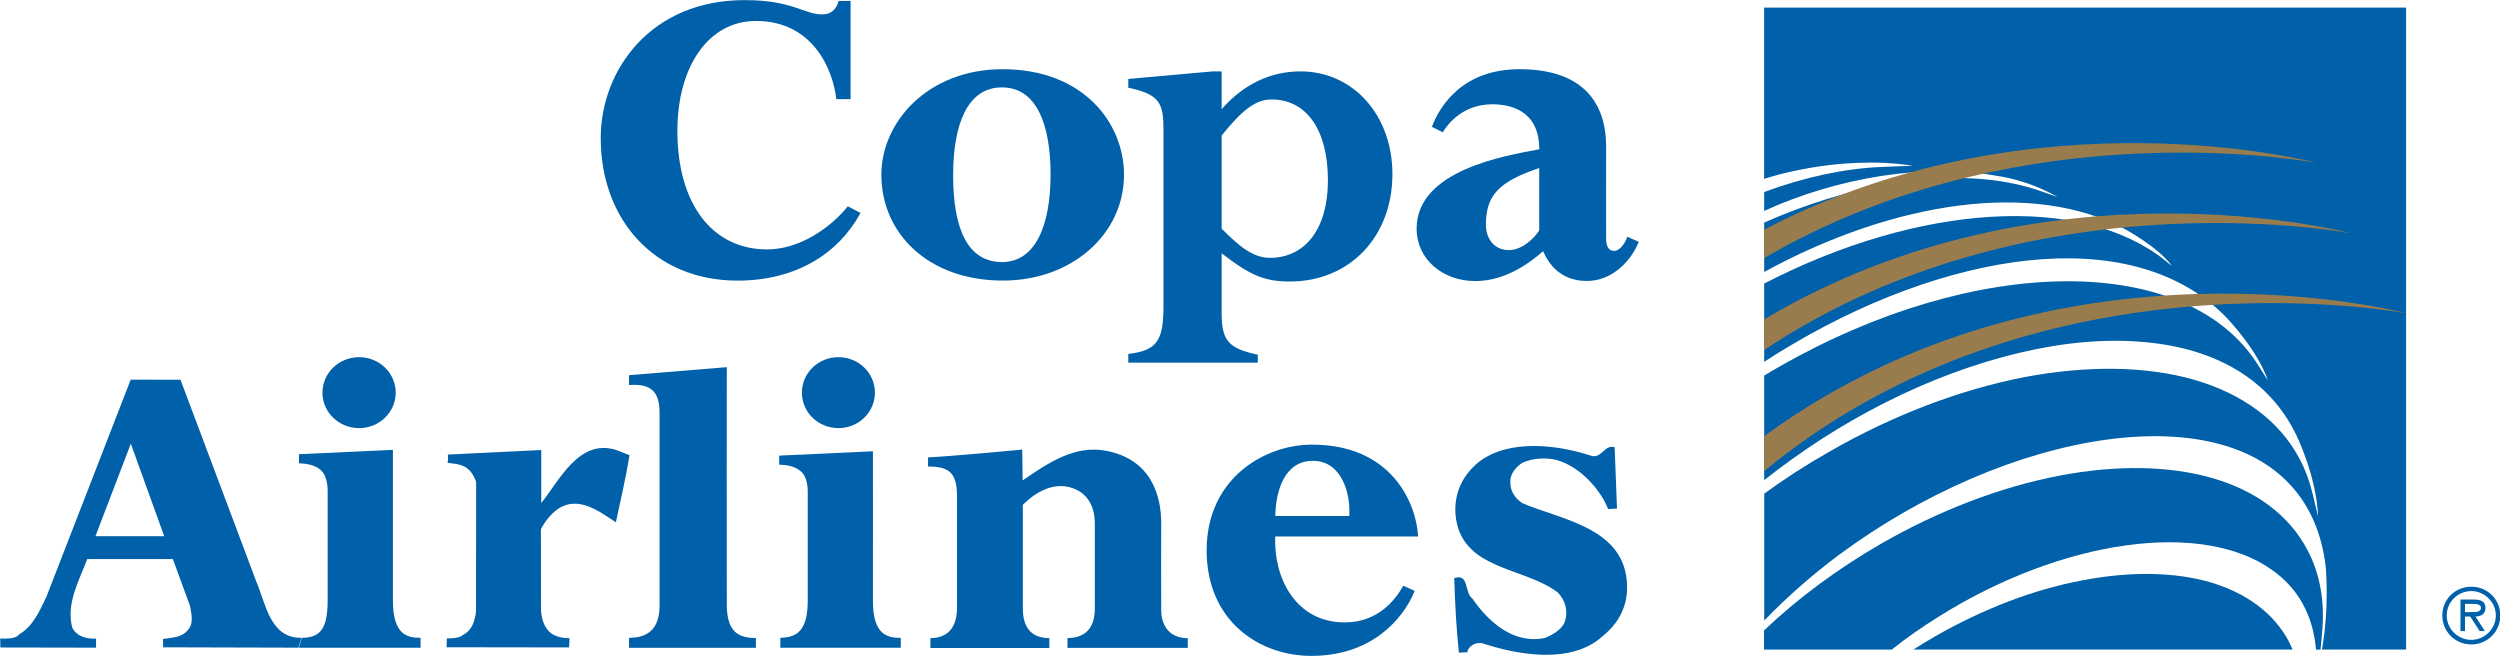 <?xml version="1.0" encoding="UTF-8" standalone="no"?>
<!-- Generator: Adobe Illustrator 14.0.0, SVG Export Plug-In . SVG Version: 6.00 Build 43363)  -->
<svg
   xmlns:dc="http://purl.org/dc/elements/1.1/"
   xmlns:cc="http://web.resource.org/cc/"
   xmlns:rdf="http://www.w3.org/1999/02/22-rdf-syntax-ns#"
   xmlns:svg="http://www.w3.org/2000/svg"
   xmlns="http://www.w3.org/2000/svg"
   xmlns:xlink="http://www.w3.org/1999/xlink"
   xmlns:sodipodi="http://sodipodi.sourceforge.net/DTD/sodipodi-0.dtd"
   xmlns:inkscape="http://www.inkscape.org/namespaces/inkscape"
   version="1.0"
   id="Layer_1"
   x="0px"
   y="0px"
   width="774"
   height="203"
   viewBox="0 0 792 612"
   enable-background="new 0 0 792 612"
   xml:space="preserve"
   sodipodi:version="0.32"
   inkscape:version="0.45.1">
<path
   clip-path="url(#SVGID_99_)"
   d="M 614.817,471.17 C 614.35,471.167 614.213,471.675 614.21,472.059 C 614.21,472.059 615.402,472.059 615.4,472.059 C 615.427,471.706 615.282,471.17 614.817,471.17 M 614.8,470.909 C 616.085,470.909 616.48,471.85 616.51,472.388 L 614.208,472.388 C 614.18,473.044 614.529,473.773 615.329,473.773 C 615.859,473.773 616.139,473.417 616.271,473.182 L 616.455,473.266 C 616.258,473.746 615.734,474.316 614.785,474.312 C 613.948,474.31 613.103,473.749 613.103,472.611 C 613.104,471.449 614.041,470.908 614.8,470.909"
   id="path2834"
   style="fill:#0060a9"
   transform="matrix(57.938,0,0,57.938,-35166.442,-26868.517)" /><path
   clip-path="url(#SVGID_99_)"
   d="M 608.613,471.114 C 608.917,471.104 610.132,470.989 610.132,470.989 L 610.139,471.486 C 610.542,471.209 610.971,470.914 611.476,471.007 C 612.226,471.145 612.371,471.756 612.371,472.168 C 612.371,472.168 612.368,473.422 612.371,473.578 C 612.371,473.767 612.459,474.025 612.8,474.028 C 612.798,474.025 612.8,474.183 612.8,474.183 L 610.861,474.183 C 610.861,474.183 610.863,474.029 610.861,474.025 C 611.041,474.025 611.302,473.959 611.302,473.551 L 611.302,472.182 C 611.302,471.887 611.172,471.698 610.964,471.617 C 610.648,471.493 610.345,471.675 610.142,471.879 L 610.142,473.548 C 610.142,473.739 610.194,474.026 610.569,474.026 L 610.569,474.185 L 608.653,474.185 L 608.653,474.026 C 608.868,474.026 609.08,473.921 609.082,473.538 L 609.082,471.758 C 609.082,471.406 608.998,471.257 608.615,471.262 L 608.615,471.114 L 608.613,471.114 z "
   id="path2836"
   style="fill:#0060a9"
   transform="matrix(57.938,0,0,57.938,-35166.442,-26868.517)" /><path
   clip-path="url(#SVGID_99_)"
   d="M 598.523,474.021 C 598.012,474.033 597.943,473.46 597.792,473.112 L 596.572,469.864 L 595.77,469.862 L 594.413,473.358 C 594.306,473.58 594.203,473.831 593.969,473.969 C 593.911,474.055 593.668,474.031 593.668,474.031 L 593.67,474.177 L 595.212,474.18 L 595.211,474.034 C 595.064,474.038 594.914,474.01 594.829,473.861 C 594.725,473.467 594.939,473.102 595.07,472.752 L 596.449,472.752 L 596.726,473.508 C 596.747,473.636 596.79,473.792 596.691,473.895 C 596.588,474.024 596.43,474.014 596.29,474.041 L 596.292,474.174 L 598.472,474.18 M 595.202,472.384 L 595.772,470.894 L 596.31,472.384 L 595.202,472.384 z "
   id="path2838"
   style="fill:#0060a9"
   transform="matrix(57.938,0,0,57.938,-35166.442,-26868.517)" /><path
   clip-path="url(#SVGID_99_)"
   d="M 600.863,474.03 C 600.863,474.03 601.061,474.038 601.117,473.977 C 601.27,473.904 601.314,473.749 601.333,473.599 L 601.335,471.509 C 601.232,471.214 601.036,471.225 600.874,471.202 C 600.888,471.16 600.881,471.111 600.879,471.069 L 602.384,470.996 L 602.384,471.85 C 602.679,471.482 602.994,470.807 603.591,470.995 L 603.806,471.079 C 603.75,471.43 603.661,471.803 603.586,472.16 C 603.316,471.985 602.981,471.722 602.649,471.947 C 602.53,472.033 602.443,472.15 602.378,472.269 L 602.38,473.583 C 602.392,473.76 602.459,473.912 602.59,473.977 C 602.702,474.032 602.84,474.028 602.84,474.028 L 602.832,474.176 L 600.859,474.173 L 600.863,474.03 z "
   id="path2840"
   style="fill:#0060a9"
   transform="matrix(57.938,0,0,57.938,-35166.442,-26868.517)" /><path
   clip-path="url(#SVGID_99_)"
   d="M 598.528,474.021 C 598.847,474.021 598.943,473.842 598.943,473.411 L 598.943,471.728 C 598.943,471.657 598.956,471.432 598.834,471.321 C 598.741,471.236 598.604,471.214 598.481,471.209 L 598.481,471.063 L 599.994,470.993 L 599.994,473.417 C 599.993,473.985 600.236,474.021 600.44,474.021 L 600.44,474.181 L 598.478,474.181"
   id="path2842"
   style="fill:#0060a9"
   transform="matrix(57.938,0,0,57.938,-35166.442,-26868.517)" /><path
   clip-path="url(#SVGID_99_)"
   d="M 603.798,474.022 C 603.991,474.017 604.288,473.974 604.29,473.505 L 604.29,470.401 C 604.288,470.098 604.195,469.918 603.798,469.949 L 603.798,469.79 L 605.373,469.661 C 605.373,469.661 605.37,472.763 605.373,473.499 C 605.377,473.942 605.577,474.024 605.842,474.024 L 605.842,474.182 L 603.798,474.182 L 603.798,474.022 L 603.798,474.022 z "
   id="path2844"
   style="fill:#0060a9"
   transform="matrix(57.938,0,0,57.938,-35166.442,-26868.517)" /><path
   clip-path="url(#SVGID_99_)"
   d="M 606.236,474.02 C 606.551,474.02 606.677,473.843 606.677,473.414 L 606.677,471.743 C 606.677,471.673 606.692,471.449 606.569,471.342 C 606.475,471.257 606.338,471.234 606.217,471.232 L 606.217,471.086 L 607.727,471.016 C 607.727,471.016 607.729,472.962 607.727,473.421 C 607.725,473.986 607.97,474.022 608.176,474.022 L 608.176,474.181 L 606.236,474.181 L 606.236,474.02 z "
   id="path2846"
   style="fill:#0060a9"
   transform="matrix(57.938,0,0,57.938,-35166.442,-26868.517)" /><path
   clip-path="url(#SVGID_99_)"
   d="M 607.173,470.643 C 607.496,470.643 607.759,470.387 607.759,470.072 C 607.759,469.755 607.496,469.5 607.173,469.5 C 606.844,469.5 606.583,469.755 606.583,470.072 C 606.583,470.387 606.844,470.643 607.173,470.643"
   id="path2848"
   style="fill:#0060a9"
   transform="matrix(57.938,0,0,57.938,-35166.442,-26868.517)" /><path
   clip-path="url(#SVGID_99_)"
   d="M 599.45,470.643 C 599.775,470.643 600.039,470.387 600.039,470.072 C 600.039,469.755 599.775,469.5 599.45,469.5 C 599.123,469.5 598.859,469.755 598.859,470.072 C 598.859,470.387 599.123,470.643 599.45,470.643"
   id="path2850"
   style="fill:#0060a9"
   transform="matrix(57.938,0,0,57.938,-35166.442,-26868.517)" /><path
   clip-path="url(#SVGID_99_)"
   d="M 617.092,473.06 C 617.336,472.977 617.252,473.293 617.382,473.386 C 617.651,473.778 618.062,474.133 618.562,474.021 C 618.678,473.969 618.813,473.898 618.869,473.774 C 618.933,473.6 618.882,473.408 618.757,473.289 C 618.21,472.87 617.193,472.936 617.112,472.034 C 617.087,471.689 617.229,471.396 617.492,471.185 C 617.977,470.815 618.757,470.909 619.299,471.089 C 619.47,471.138 619.511,470.901 619.676,470.951 L 619.714,471.939 L 619.571,471.947 C 619.439,471.611 619.104,471.262 618.753,471.16 C 618.58,471.111 618.352,471.127 618.195,471.199 C 618.088,471.264 617.995,471.373 617.995,471.503 C 617.99,471.652 618.069,471.78 618.2,471.857 C 618.827,472.121 619.845,472.253 619.875,473.163 C 619.893,473.5 619.745,473.781 619.488,473.99 C 618.982,474.456 618.12,474.298 617.538,474.107 C 617.44,474.094 617.347,474.137 617.305,474.232 L 617.305,474.254 L 617.167,474.26 C 617.126,473.875 617.104,473.465 617.092,473.06"
   id="path2852"
   style="fill:#0060a9"
   transform="matrix(57.938,0,0,57.938,-35166.442,-26868.517)" /><path
   clip-path="url(#SVGID_99_)"
   d="M 605.668,463.748 C 606.427,463.748 606.623,463.978 606.905,463.978 C 607.114,463.978 607.155,463.821 607.174,463.762 L 607.367,463.76 L 607.367,465.343 L 607.137,465.343 C 607.084,464.856 606.75,464.08 605.84,464.084 C 605.08,464.084 604.576,464.816 604.577,465.857 C 604.577,467.031 605.14,467.764 606.021,467.764 C 606.548,467.764 607.042,467.416 607.323,467.07 L 607.527,467.177 C 607.168,467.837 606.484,468.265 605.549,468.267 C 604.198,468.267 603.342,467.273 603.342,465.973 C 603.341,464.87 604.156,463.742 605.668,463.748"
   id="path2854"
   style="fill:#0060a9"
   transform="matrix(57.938,0,0,57.938,-35166.442,-26868.517)" /><path
   clip-path="url(#SVGID_99_)"
   d="M 609.805,465.154 C 609.242,465.154 609.022,465.763 609.019,466.558 C 609.017,467.437 609.255,467.966 609.806,467.968 C 610.338,467.969 610.589,467.391 610.589,466.558 C 610.589,465.751 610.363,465.152 609.805,465.154 M 609.805,464.861 C 611.114,464.856 611.77,465.725 611.772,466.558 C 611.774,467.517 610.931,468.268 609.818,468.266 C 608.614,468.265 607.861,467.501 607.863,466.558 C 607.866,465.702 608.619,464.866 609.805,464.861"
   id="path2856"
   style="fill:#0060a9"
   transform="matrix(57.938,0,0,57.938,-35166.442,-26868.517)" /><path
   clip-path="url(#SVGID_99_)"
   d="M 618.461,467.457 L 618.461,466.453 C 617.822,466.669 617.602,466.884 617.602,467.364 C 617.602,467.569 617.716,467.775 617.975,467.775 C 618.19,467.775 618.391,467.574 618.461,467.457 M 617.432,468.274 C 616.905,468.274 616.486,467.922 616.486,467.429 C 616.486,466.486 617.911,466.255 618.462,466.151 C 618.462,465.527 618,465.426 617.705,465.426 C 617.237,465.427 616.995,465.732 616.907,465.877 L 616.732,465.789 C 616.867,465.432 617.242,464.861 618.144,464.861 C 619.153,464.861 619.536,465.389 619.539,466.101 C 619.539,466.101 619.536,467.379 619.539,467.593 C 619.539,467.745 619.603,467.788 619.666,467.788 C 619.77,467.788 619.851,467.644 619.881,467.561 L 620.064,467.641 C 619.952,467.932 619.646,468.275 619.226,468.272 C 618.799,468.272 618.607,467.988 618.524,467.793 C 618.354,467.941 617.948,468.274 617.432,468.274"
   id="path2858"
   style="fill:#0060a9"
   transform="matrix(57.938,0,0,57.938,-35166.442,-26868.517)" /><path
   clip-path="url(#SVGID_99_)"
   d="M 613.345,465.929 C 613.595,465.626 613.835,465.348 614.147,465.348 C 614.707,465.348 615.057,465.829 615.057,466.653 C 615.057,467.445 614.681,467.9 614.122,467.9 C 613.835,467.9 613.604,467.688 613.345,467.43 L 613.345,465.929 z M 612.408,468.658 C 612.408,469.226 612.316,469.392 611.841,469.448 L 611.841,469.589 L 613.927,469.589 L 613.927,469.46 C 613.454,469.359 613.345,469.234 613.345,468.79 L 613.345,467.827 C 613.813,468.19 614.044,468.281 614.446,468.281 C 615.406,468.281 616.096,467.56 616.096,466.552 C 616.096,465.604 615.466,464.896 614.615,464.896 C 614.13,464.896 613.697,465.105 613.345,465.504 L 613.345,464.896 L 613.203,464.896 L 611.841,465.018 L 611.841,465.159 C 612.348,465.266 612.408,465.409 612.408,465.834 L 612.408,468.658 z "
   id="path2860"
   style="fill:#0060a9"
   transform="matrix(57.938,0,0,57.938,-35166.442,-26868.517)" /><path
   clip-path="url(#SVGID_99_)"
   d="M 630.597,474.21 C 630.579,474.166 630.559,474.121 630.535,474.076 C 630.295,473.624 629.853,473.297 629.264,473.124 C 628.686,472.959 627.98,472.948 627.214,473.095 C 626.43,473.241 625.61,473.555 624.834,474.001 C 624.719,474.067 624.601,474.139 624.489,474.21 L 630.597,474.21 z "
   id="path2862"
   style="fill:#0060a9"
   transform="matrix(57.938,0,0,57.938,-35166.442,-26868.517)" /><path
   clip-path="url(#SVGID_99_)"
   d="M 630.831,472.595 C 630.54,472.049 630.014,471.652 629.301,471.447 C 628.605,471.247 627.754,471.234 626.84,471.409 C 625.895,471.59 624.905,471.968 623.976,472.501 C 623.276,472.904 622.634,473.378 622.083,473.902 L 622.083,474.211 L 624.14,474.211 C 624.377,474.022 624.633,473.844 624.901,473.677 C 625.864,473.073 626.933,472.667 627.914,472.532 C 628.883,472.397 629.717,472.536 630.263,472.925 C 630.69,473.224 630.928,473.661 630.975,474.211 L 631.048,474.211 L 631.072,473.95 C 631.121,473.445 631.043,472.989 630.831,472.595"
   id="path2864"
   style="fill:#0060a9"
   transform="matrix(57.938,0,0,57.938,-35166.442,-26868.517)" /><path
   clip-path="url(#SVGID_99_)"
   d="M 622.084,466.628 L 622.084,463.869 L 632.426,463.869 L 632.426,474.21 L 631.071,474.21 C 631.196,473.504 631.13,472.86 631.13,472.86 C 631.005,471.852 630.42,471.176 629.439,470.905 C 628.379,470.611 626.912,470.814 625.413,471.46 C 624.665,471.784 623.956,472.193 623.296,472.68 C 622.852,473.012 622.447,473.368 622.086,473.743 L 622.086,471.699 C 622.412,471.461 622.758,471.237 623.119,471.032 C 624.145,470.439 625.241,470.022 626.285,469.82 C 627.299,469.63 628.242,469.643 629.012,469.864 C 629.801,470.093 630.388,470.53 630.708,471.134 C 630.801,471.308 630.871,471.496 630.918,471.693 L 631.009,472.07 C 630.982,471.407 630.656,470.751 630.656,470.751 C 630.234,469.881 629.388,469.361 628.211,469.257 C 627.595,469.2 626.916,469.259 626.196,469.43 C 625.473,469.602 624.739,469.874 624.013,470.243 C 623.332,470.588 622.685,471.006 622.085,471.482 L 622.085,469.797 C 622.158,469.753 622.231,469.708 622.307,469.666 C 625.5,467.831 628.896,467.812 630.039,469.622 L 630.199,469.875 C 630.036,469.383 629.532,468.861 629.532,468.861 C 628.849,468.159 627.825,467.833 626.562,467.922 C 625.334,468.007 623.92,468.485 622.578,469.271 C 622.41,469.369 622.246,469.469 622.085,469.576 L 622.085,468.314 C 624.587,467.023 627.194,466.859 628.548,467.945 L 628.654,468.032 C 628.442,467.732 627.907,467.443 627.907,467.443 C 626.421,466.641 624.166,466.991 622.085,468.127 L 622.085,467.332 C 622.755,467.035 623.438,466.825 624.097,466.709 C 625.033,466.548 625.89,466.589 626.572,466.836 L 626.812,466.921 C 626.324,466.637 625.845,466.581 625.845,466.581 C 624.706,466.369 623.274,466.6 622.085,467.144 L 622.085,466.84 C 622.733,466.599 623.387,466.458 623.992,466.435 L 624.482,466.416 C 623.246,466.227 622.084,466.628 622.084,466.628"
   id="path2866"
   style="fill:#0060a9"
   transform="matrix(57.938,0,0,57.938,-35166.442,-26868.517)" /><path
   clip-path="url(#SVGID_99_)"
   d="M 622.084,470.773 L 622.084,471.337 C 626.231,467.917 631.593,468.651 632.429,468.791 C 632.429,468.792 626.821,467.308 622.084,470.773"
   id="path2868"
   style="fill:#987c4d"
   transform="matrix(57.938,0,0,57.938,-35166.442,-26868.517)" /><path
   clip-path="url(#SVGID_99_)"
   d="M 622.083,468.893 L 622.083,469.386 C 626.07,466.728 630.755,467.37 631.532,467.502 C 631.532,467.502 626.603,466.195 622.083,468.893"
   id="path2870"
   style="fill:#987c4d"
   transform="matrix(57.938,0,0,57.938,-35166.442,-26868.517)" /><path
   clip-path="url(#SVGID_99_)"
   d="M 630.98,466.368 C 630.98,466.368 626.443,465.166 622.083,467.446 L 622.083,467.905 C 625.942,465.65 630.238,466.242 630.98,466.368"
   id="path2872"
   style="fill:#987c4d"
   transform="matrix(57.938,0,0,57.938,-35166.442,-26868.517)" /><path
   clip-path="url(#SVGID_99_)"
   d="M 633.01,473.661 C 633.01,473.402 633.214,473.198 633.478,473.198 C 633.737,473.198 633.944,473.402 633.944,473.661 C 633.944,473.92 633.737,474.128 633.478,474.128 C 633.214,474.128 633.01,473.92 633.01,473.661 M 633.872,473.661 C 633.872,473.443 633.687,473.268 633.477,473.268 C 633.261,473.268 633.081,473.443 633.081,473.661 C 633.081,473.88 633.262,474.054 633.477,474.054 C 633.688,474.054 633.872,473.88 633.872,473.661 M 633.695,473.912 L 633.611,473.912 L 633.459,473.678 L 633.375,473.678 L 633.375,473.912 L 633.302,473.912 L 633.302,473.405 L 633.525,473.405 C 633.616,473.405 633.705,473.427 633.705,473.537 C 633.705,473.639 633.636,473.675 633.544,473.678 L 633.695,473.912 z M 633.459,473.606 C 633.522,473.606 633.632,473.619 633.632,473.537 C 633.632,473.485 633.564,473.474 633.51,473.474 L 633.375,473.474 L 633.375,473.607 L 633.459,473.607 L 633.459,473.606 z "
   id="path2874"
   style="fill:#0060a9"
   transform="matrix(57.938,0,0,57.938,-35166.442,-26868.517)" />
</svg>